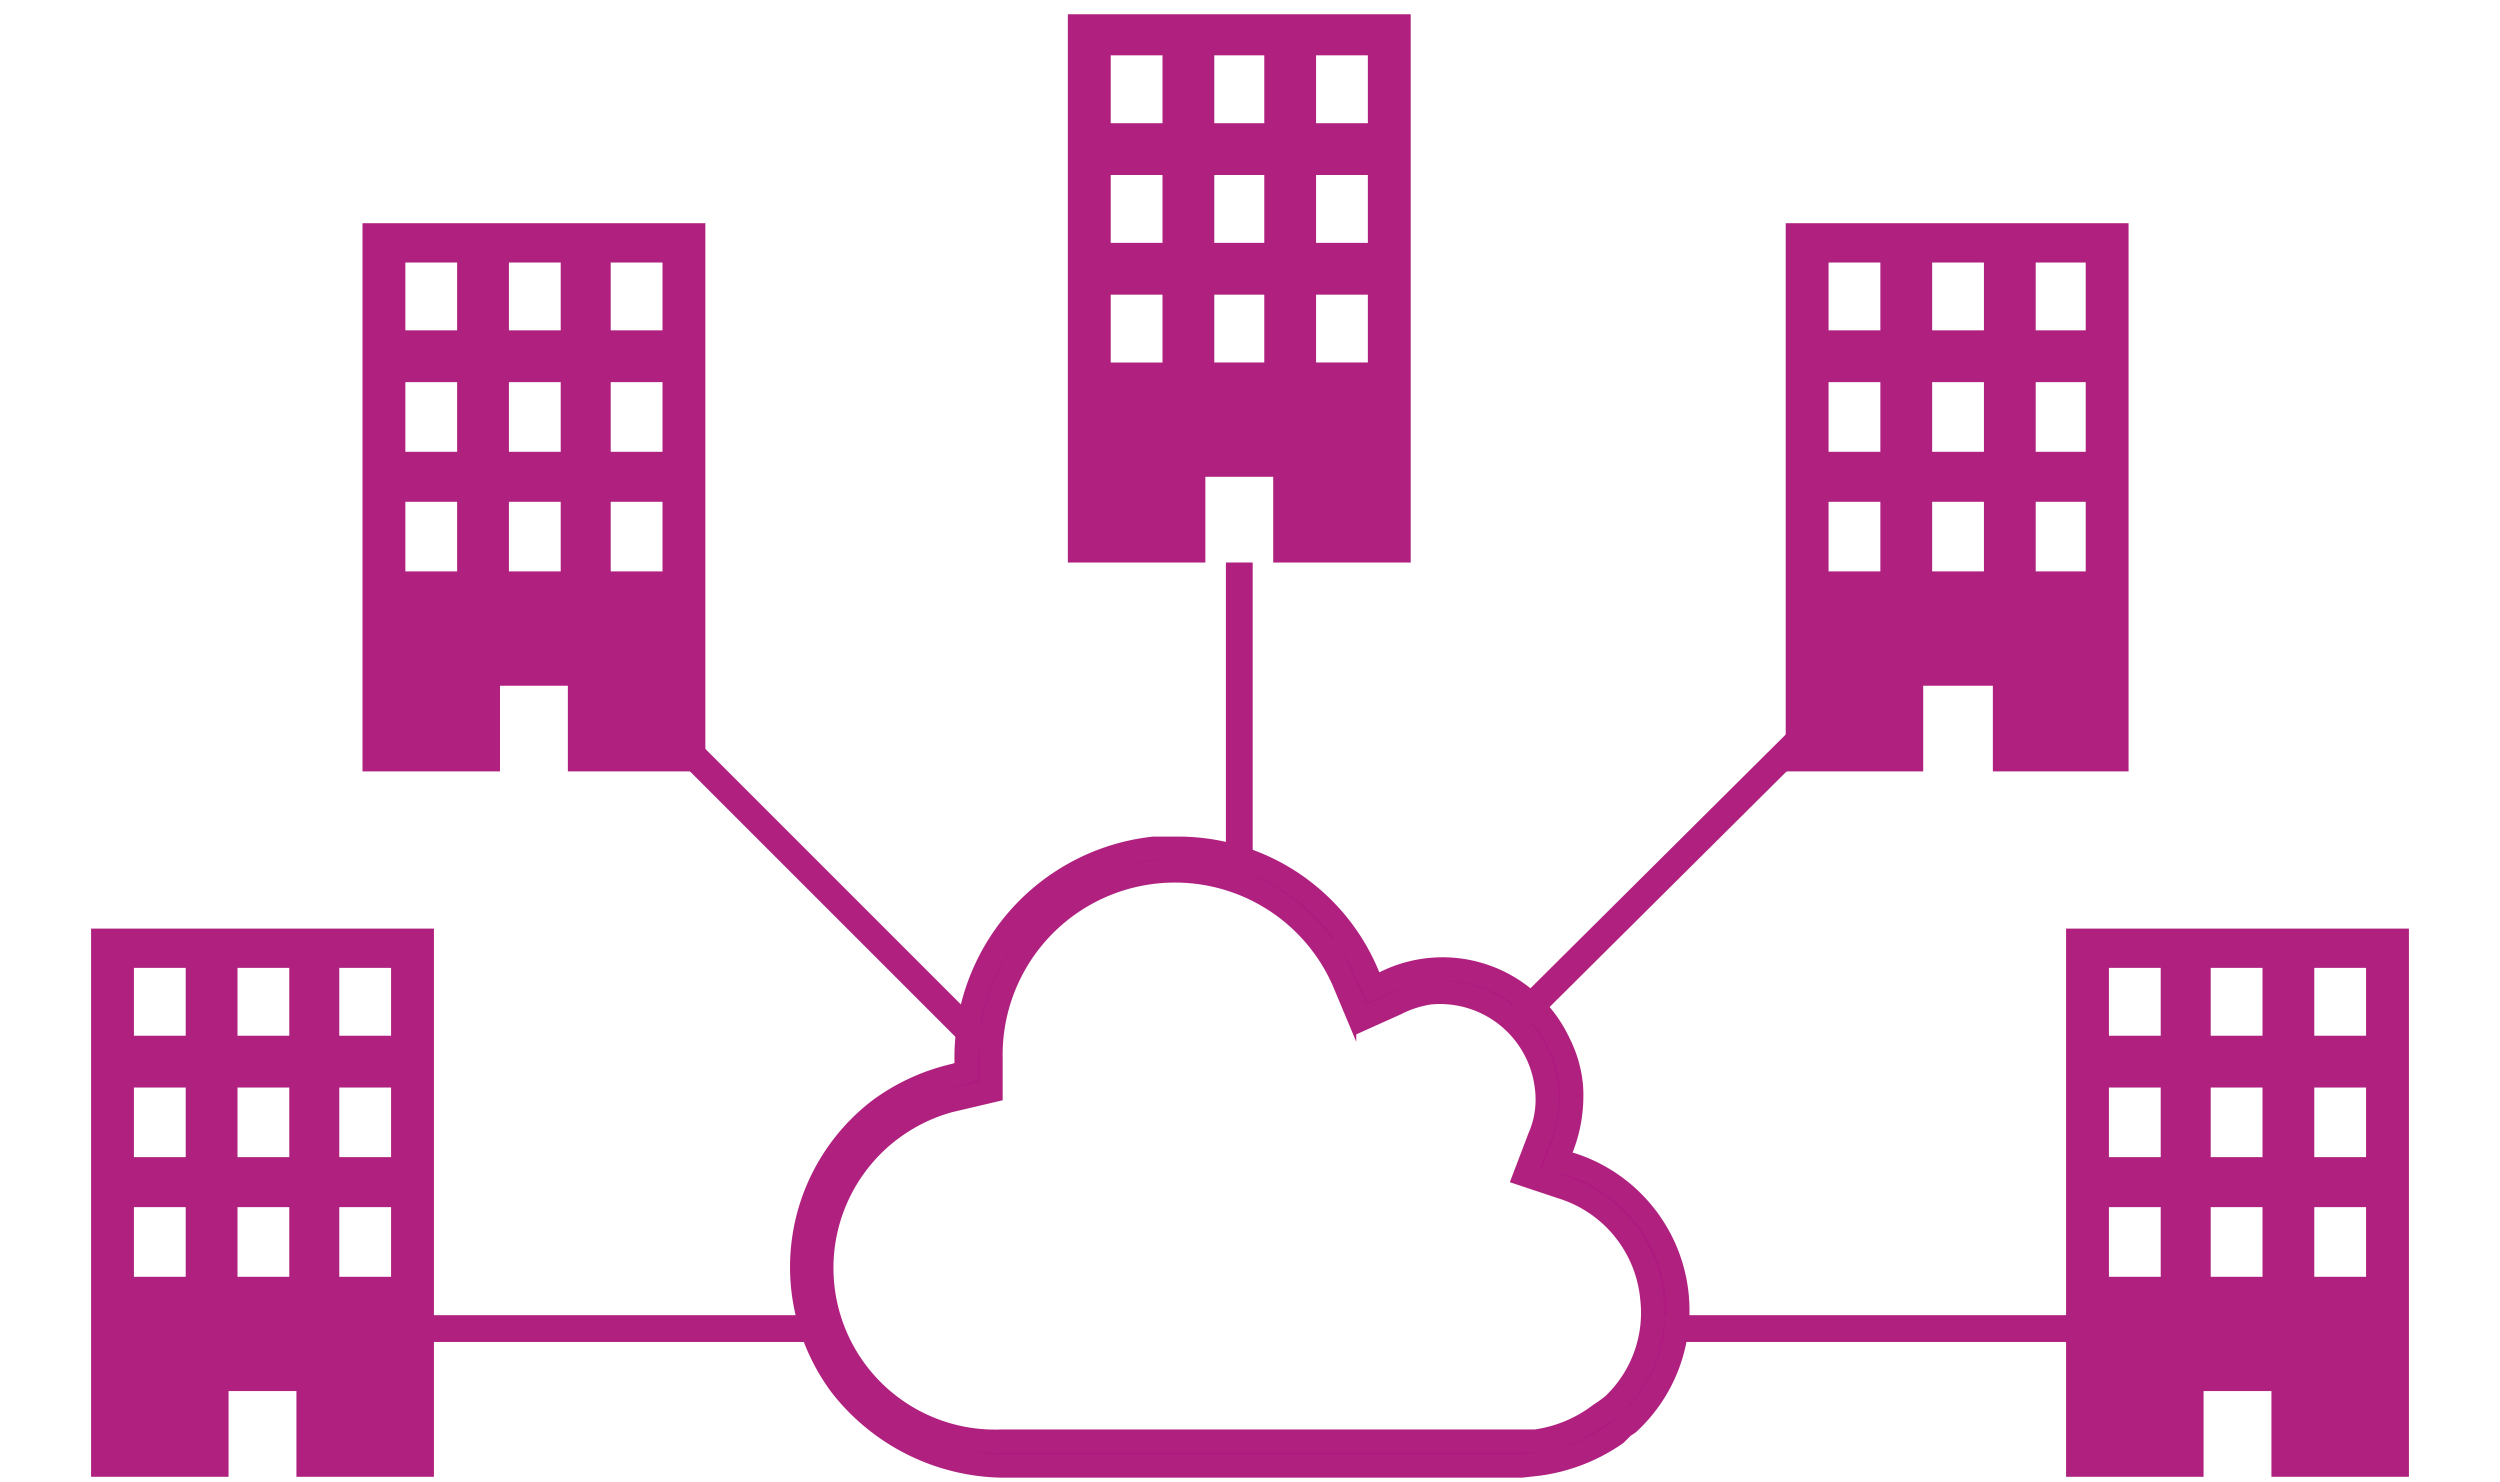 <svg id="レイヤー_1" data-name="レイヤー 1" xmlns="http://www.w3.org/2000/svg" viewBox="0 0 140 83"><defs><style>.cls-1{fill:#af207f;}.cls-2{fill:#af1980;stroke-width:1.3px;fill-rule:evenodd;}.cls-2,.cls-3{stroke:#af207f;stroke-miterlimit:10;}.cls-3{fill:none;stroke-width:1.5px;}</style></defs><path class="cls-1" d="M10.4,58H7.5V54.2h2.9Zm5.8,13.5H13.3V67.6h2.9Zm0-6.7H13.3V60.9h2.9Zm0-6.8H13.3V54.2h2.9Zm5.7,13.5H19V67.6h2.9Zm0-6.7H19V60.9h2.9Zm0-6.8H19V54.2h2.9ZM5.1,52V82.7h7.7V77.9h3.8v4.8h7.7V52Zm5.3,19.5H7.5V67.6h2.9Zm0-6.7H7.5V60.9h2.9Z"/><path class="cls-1" d="M100,12.5V43.2h7.7V38.4h3.9v4.8h7.6V12.5ZM105.3,32h-2.9V28.1h2.9Zm0-6.7h-2.9V21.4h2.9Zm0-6.8h-2.9V14.7h2.9ZM111.1,32h-2.9V28.1h2.9Zm0-6.7h-2.9V21.4h2.9Zm0-6.8h-2.9V14.7h2.9ZM116.8,32H114V28.1h2.8Zm0-6.7H114V21.4h2.8Zm0-6.8H114V14.7h2.8Z"/><path id="img_feature01.svg" data-name="img feature01.svg" class="cls-2" d="M85.2,82.1H56.1a11.7,11.7,0,0,1-9-4.5,11.1,11.1,0,0,1,2.2-15.5,11.4,11.4,0,0,1,4.2-1.9l.6-.2v-.6A11.8,11.8,0,0,1,64.6,47.5h1.2a11.5,11.5,0,0,1,10.8,7.1l.3.7.7-.3a7.2,7.2,0,0,1,9.7,3.4,6.7,6.7,0,0,1,.7,2.4,8,8,0,0,1-.5,3.4l-.3.8.8.2a8.6,8.6,0,0,1,3.2,14.5l-.3.2-.4.4A9.9,9.9,0,0,1,86.1,82ZM85,80.7h1a7.7,7.7,0,0,0,3.6-1.5l.3-.2.4-.3a7.1,7.1,0,0,0,2.2-6,7.2,7.2,0,0,0-5-6.2l-2.1-.7.8-2.1a5.3,5.3,0,0,0,.4-2.8,6,6,0,0,0-6.5-5.3,6,6,0,0,0-1.9.6l-2,.9-.9-2a10.3,10.3,0,0,0-19.8,4.2v1.8l-1.7.4a9.7,9.7,0,0,0,2.3,19.2Z"/><line class="cls-3" x1="37.1" y1="40.6" x2="55.1" y2="58.6"/><line class="cls-3" x1="21.9" y1="74.4" x2="46.1" y2="74.4"/><line class="cls-3" x1="101.6" y1="40.6" x2="84.5" y2="57.6"/><line class="cls-3" x1="93.2" y1="74.4" x2="117.4" y2="74.4"/><line class="cls-3" x1="69.4" y1="31.5" x2="69.4" y2="49.4"/><path class="cls-1" d="M115.7,52V82.7h7.7V77.9h3.8v4.8h7.7V52ZM121,71.5h-2.9V67.6H121Zm0-6.7h-2.9V60.9H121Zm0-6.8h-2.9V54.2H121Zm5.7,13.5h-2.9V67.6h2.9Zm0-6.7h-2.9V60.9h2.9Zm0-6.8h-2.9V54.2h2.9Zm5.8,13.5h-2.9V67.6h2.9Zm0-6.7h-2.9V60.9h2.9Zm0-6.8h-2.9V54.2h2.9Z"/><path class="cls-1" d="M20.3,12.5V43.2H28V38.4h3.8v4.8h7.7V12.5ZM25.6,32H22.7V28.1h2.9Zm0-6.7H22.7V21.4h2.9Zm0-6.8H22.7V14.7h2.9ZM31.4,32H28.5V28.1h2.9Zm0-6.7H28.5V21.4h2.9Zm0-6.8H28.5V14.7h2.9ZM37.1,32H34.2V28.1h2.9Zm0-6.7H34.2V21.4h2.9Zm0-6.8H34.2V14.7h2.9Z"/><path class="cls-1" d="M59.8.8V31.5h7.7V26.7h3.8v4.8H79V.8Zm5.3,19.5H62.2V16.5h2.9Zm0-6.7H62.2V9.8h2.9Zm0-6.7H62.2V3.1h2.9Zm5.7,13.4H68V16.5h2.8Zm0-6.7H68V9.8h2.8Zm0-6.7H68V3.1h2.8Zm5.8,13.4H73.7V16.5h2.9Zm0-6.7H73.7V9.8h2.9Zm0-6.7H73.7V3.1h2.9Z"/></svg>